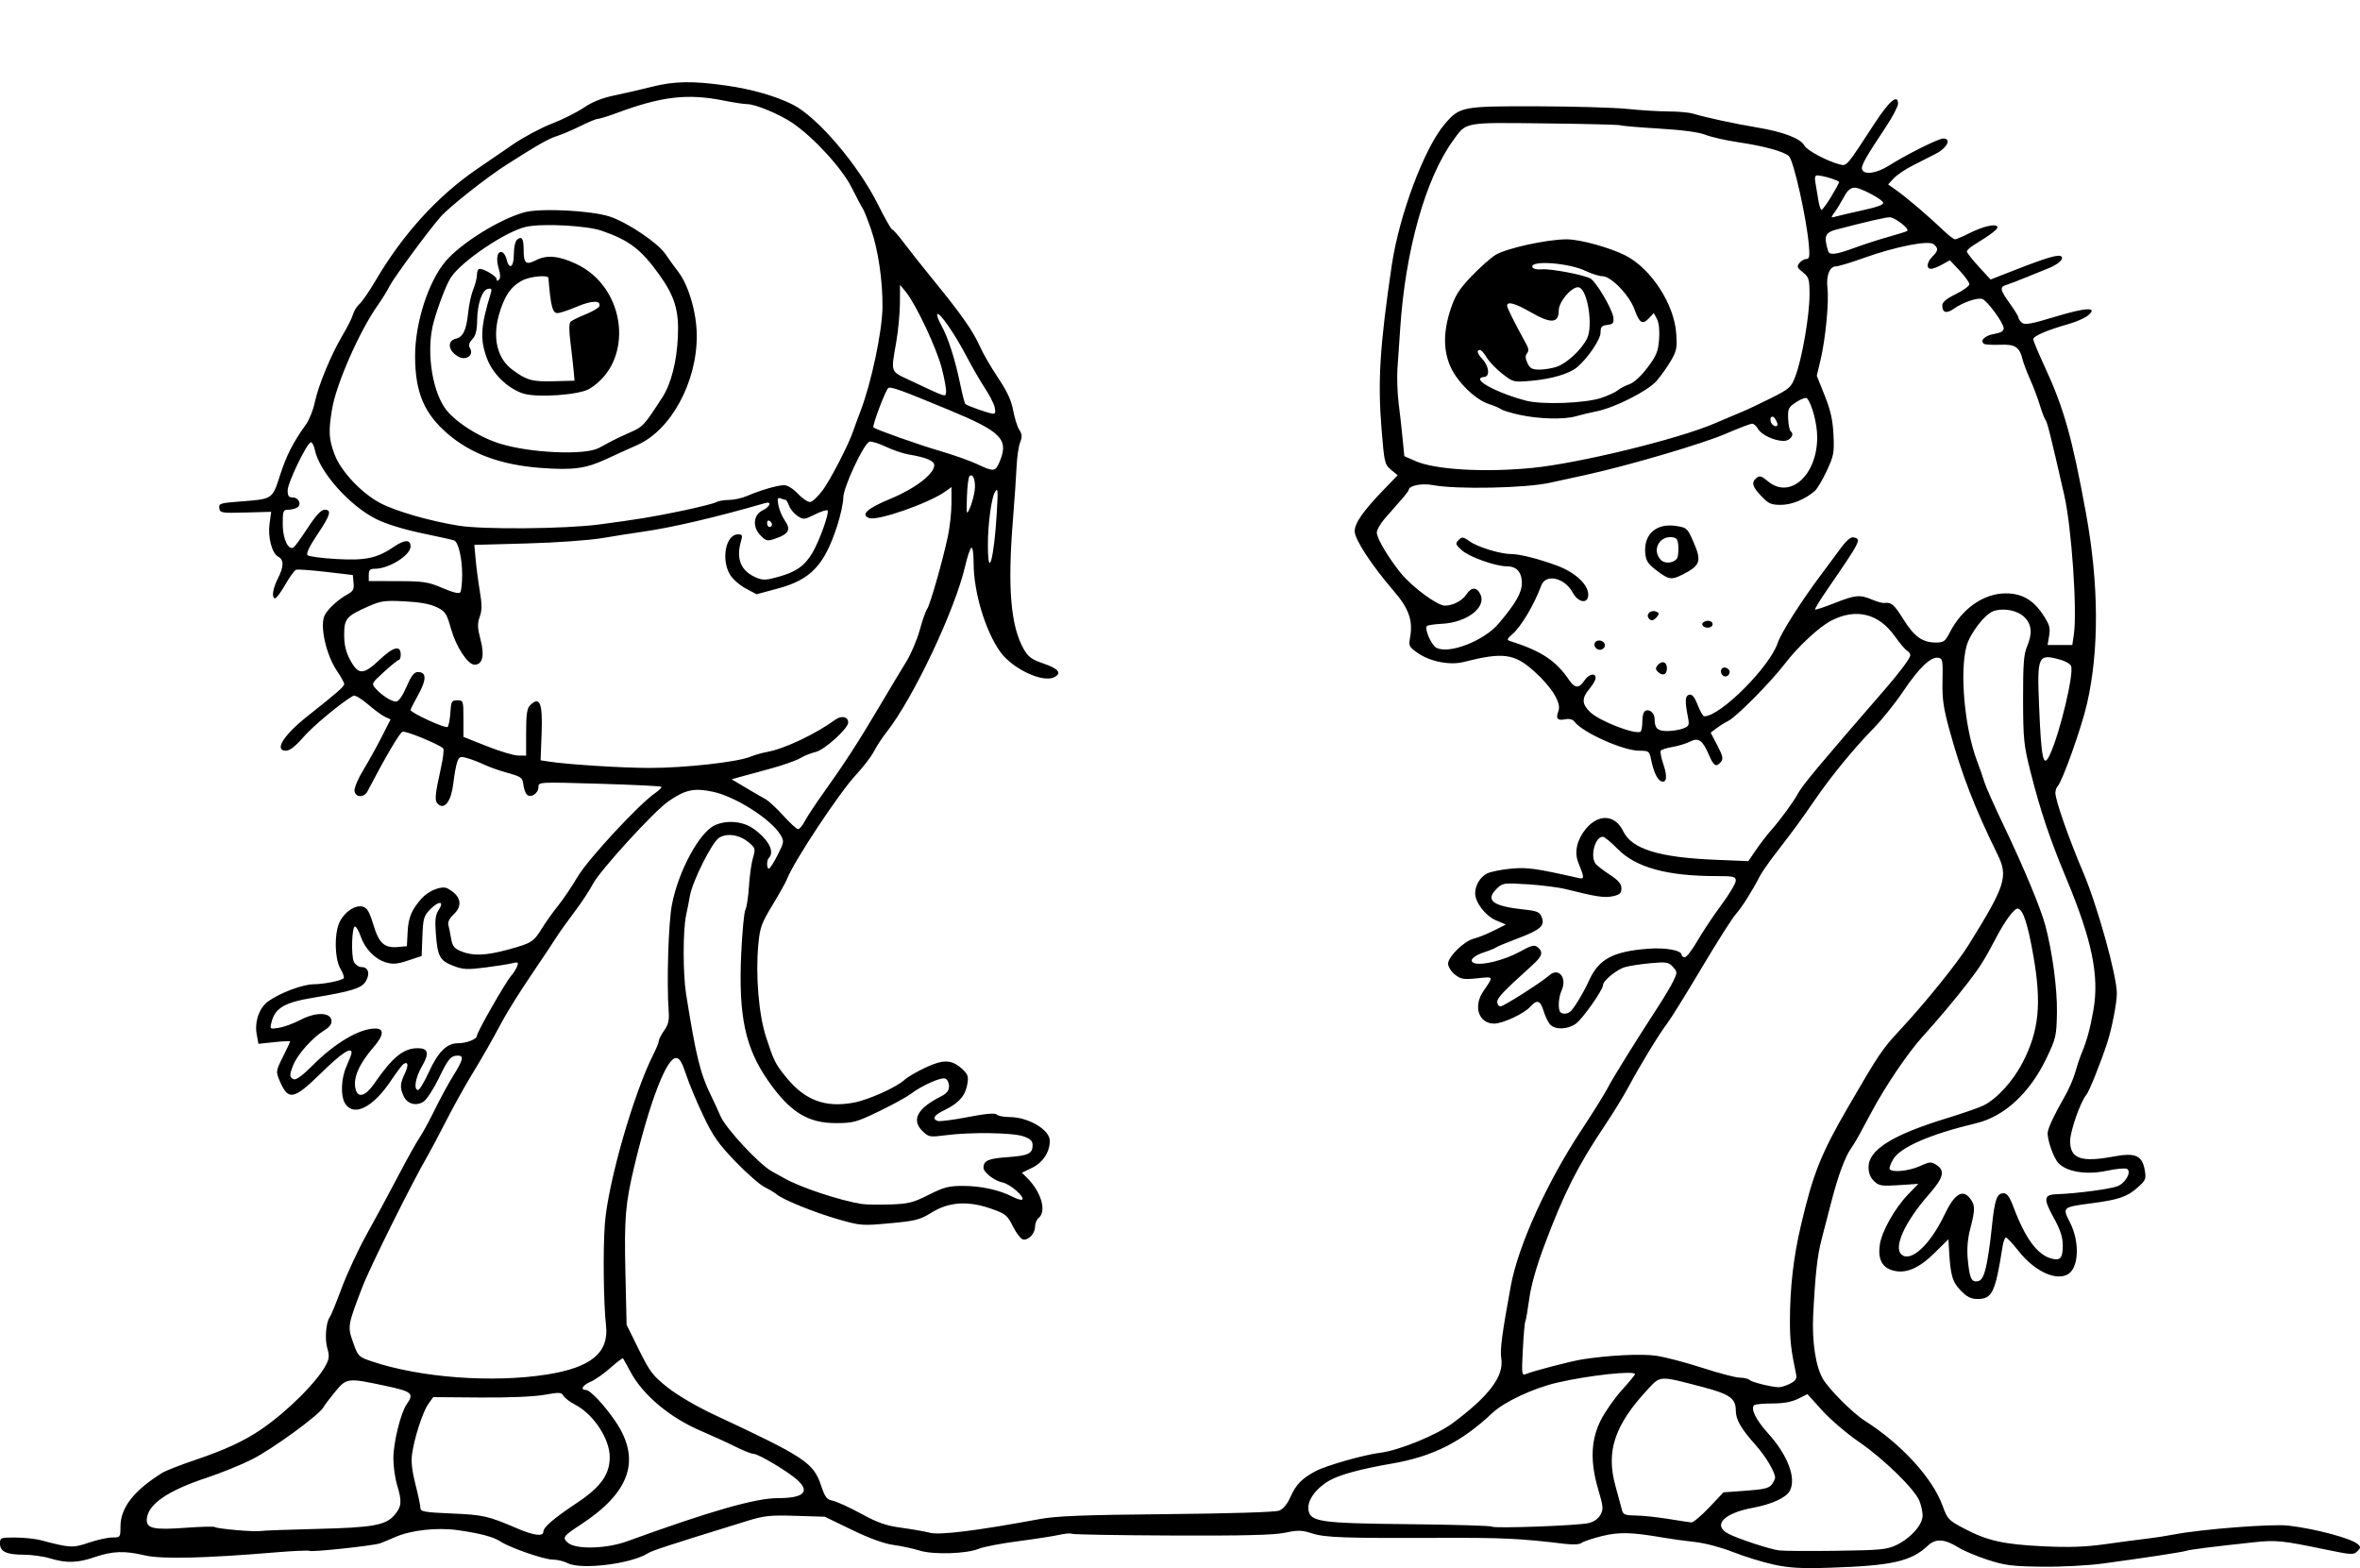 <?xml version="1.0" encoding="UTF-8" standalone="no"?>
<!-- Created with Inkscape (http://www.inkscape.org/) -->

<svg
   xmlns:dc="http://purl.org/dc/elements/1.1/"
   xmlns:cc="http://creativecommons.org/ns#"
   xmlns:rdf="http://www.w3.org/1999/02/22-rdf-syntax-ns#"
   xmlns:svg="http://www.w3.org/2000/svg"
   xmlns="http://www.w3.org/2000/svg"
   xmlns:sodipodi="http://sodipodi.sourceforge.net/DTD/sodipodi-0.dtd"
   xmlns:inkscape="http://www.inkscape.org/namespaces/inkscape"
   width="270.905mm"
   height="180mm"
   viewBox="0 0 959.9 637.795"
   id="svg2"
   version="1.1"
   inkscape:version="0.91 r13725"
   sodipodi:docname="twoguysinmasks-1899.svg">
  <defs
     id="defs4" />
  <sodipodi:namedview
     id="base"
     pagecolor="#ffffff"
     bordercolor="#666666"
     borderopacity="1.0"
     inkscape:pageopacity="0.0"
     inkscape:pageshadow="2"
     inkscape:zoom="0.24740773"
     inkscape:cx="368.84566"
     inkscape:cy="440.20281"
     inkscape:document-units="px"
     inkscape:current-layer="layer1"
     showgrid="false"
     fit-margin-top="0"
     fit-margin-left="0"
     fit-margin-right="0"
     fit-margin-bottom="0"
     inkscape:window-width="1916"
     inkscape:window-height="1035"
     inkscape:window-x="24"
     inkscape:window-y="0"
     inkscape:window-maximized="0" />
  <g
     inkscape:label="Layer 1"
     inkscape:groupmode="layer"
     id="layer1"
     transform="translate(3225.028,720.027)">
    <path
       style="fill:#000000"
       d="m -2503.628,-83.673 c -4.455,-0.967 -11.88,-3.253 -16.5,-5.081 -4.751,-1.88 -11.44,-3.653 -15.4,-4.08 -3.85,-0.416 -9.7,-1.221 -13,-1.789 -13.039,-2.245 -17.989,-2.362 -25.089,-0.591 -3.801,0.948 -7.481,2.19 -8.178,2.76 -0.78,0.638 -3.465,0.768 -7,0.337 -17.438,-2.124 -25.126,-2.5 -49.234,-2.403 -40.328,0.161 -47.957,-0.101 -53.344,-1.834 -4.165,-1.34 -5.707,-1.377 -11,-0.264 -4.525,0.951 -16.701,1.252 -45.962,1.136 -21.893,-0.087 -40.202,-0.403 -40.685,-0.701 -0.483,-0.299 -2.863,-0.099 -5.288,0.445 -2.425,0.543 -9.98,1.713 -16.788,2.599 -6.808,0.886 -13.935,2.261 -15.838,3.056 -4.937,2.063 -18.577,2.467 -24.095,0.714 -2.475,-0.786 -7.2,-1.804 -10.5,-2.262 -3.94,-0.546 -9.777,-2.662 -17,-6.16 l -11,-5.328 -11.849,-0.37 c -10.476,-0.327 -12.793,-0.078 -20,2.15 -32.407,10.018 -38.377,11.966 -40.151,13.094 -6.767,4.306 -27.17,6.814 -32.599,4.006 -1.541,-0.797 -4.287,-1.45 -6.101,-1.452 -3.482,0 -17.305,-4.787 -21.19,-7.332 -2.933,-1.922 -8.251,-3.34 -17.36,-4.63 -8.458,-1.198 -19.128,-0.019 -25.568,2.825 -2.3,1.016 -5.038,2.15 -6.084,2.521 -2.741,0.972 -27.74,3.651 -28.675,3.073 -0.432,-0.267 -6.554,0 -13.604,0.59 -28.939,2.429 -46.743,2.841 -53.469,1.236 -8.149,-1.944 -13.114,-1.768 -20.342,0.718 -6.942,2.388 -11.492,2.517 -18.098,0.513 -2.7,-0.819 -7.526,-1.494 -10.725,-1.5 -7.048,-0.013 -9.684,-1.251 -9.684,-4.546 0,-2.359 0.267,-2.464 6.25,-2.441 3.438,0.013 8.05,0.496 10.25,1.073 12.15,3.187 13.064,3.234 19.618,1.021 3.449,-1.165 7.758,-2.118 9.576,-2.118 3.237,0 3.306,-0.091 3.306,-4.374 0,-7.731 5.354,-14.633 17,-21.914 1.375,-0.86 7.45,-3.234 13.5,-5.277 11.937,-4.031 19.816,-7.675 26.636,-12.322 10.67,-7.27 22.938,-19.487 26.516,-26.406 1.258,-2.432 1.353,-3.747 0.485,-6.646 -1.103,-3.682 -0.552,-10.673 0.998,-12.658 0.471,-0.604 2.654,-5.94 4.849,-11.859 2.196,-5.919 6.787,-15.775 10.203,-21.903 3.416,-6.128 9.159,-16.773 12.762,-23.656 3.603,-6.883 7.491,-13.858 8.639,-15.5 1.148,-1.642 3.965,-6.81 6.259,-11.485 2.294,-4.675 5.725,-10.975 7.623,-14 3.904,-6.22 4.303,-8.007 1.78,-7.985 -2.911,0.025 -3.863,1.159 -7.855,9.355 -2.108,4.329 -4.856,8.541 -6.107,9.36 -3.009,1.971 -6.653,0.959 -8.117,-2.254 -1.56,-3.425 -1.48,-5.025 0.46,-9.111 1.621,-3.416 1.409,-5.126 -0.491,-3.952 -0.546,0.337 -2.823,3.354 -5.06,6.704 -7.21,10.797 -14.913,14.815 -18.524,9.66 -2.137,-3.051 -1.919,-10.382 0.465,-15.637 1.088,-2.398 1.978,-4.76 1.978,-5.25 0,-2.611 -4.031,0.053 -12.273,8.109 -11.452,11.193 -13.515,11.537 -17.142,2.856 -1.385,-3.315 -1.31,-3.785 1.479,-9.314 1.615,-3.203 2.937,-6.021 2.937,-6.262 0,-0.241 -2.895,-0.129 -6.434,0.25 l -6.434,0.689 -0.695,-3.706 c -0.988,-5.267 0.991,-10.969 4.731,-13.632 4.794,-3.414 13.891,-6.828 18.332,-6.881 4.307,-0.051 11.271,-1.437 12.277,-2.443 0.34,-0.34 -0.238,-2.067 -1.284,-3.837 -2.452,-4.149 -2.578,-14.854 -0.227,-19.321 2.129,-4.045 6.27,-6.732 9.229,-5.989 1.829,0.459 2.735,1.99 4.379,7.401 2.317,7.629 4.502,9.559 10.203,9.015 l 3.423,-0.326 0.303,-5.867 c 0.3,-5.796 1.602,-8.911 5.631,-13.471 2.905,-3.287 8.266,-5.394 10.578,-4.156 5.501,2.944 6.412,6.944 2.424,10.64 -1.522,1.411 -2.37,3.083 -2.087,4.115 0.262,0.956 0.768,3.46 1.123,5.564 0.531,3.143 1.256,4.08 4.055,5.25 4.731,1.977 10.148,1.782 19.159,-0.691 9.594,-2.632 10.313,-3.088 13.833,-8.77 1.573,-2.539 4.503,-6.641 6.511,-9.116 2.008,-2.475 5.568,-7.752 7.91,-11.726 4.207,-7.138 24.985,-29.564 31.557,-34.06 1.649,-1.128 2.773,-2.275 2.499,-2.55 -0.275,-0.275 -11.636,-0.827 -25.248,-1.227 -24.744,-0.728 -24.749,-0.728 -24.749,1.383 0,2.654 -3.344,4.678 -4.806,2.91 -0.559,-0.676 -1.169,-2.536 -1.355,-4.133 -0.305,-2.621 -0.924,-3.066 -6.338,-4.561 -3.3,-0.911 -7.582,-2.418 -9.515,-3.348 -1.933,-0.93 -4.992,-2.115 -6.796,-2.632 -2.947,-0.845 -3.373,-0.702 -4.175,1.409 -0.491,1.293 -1.211,5.158 -1.599,8.589 -0.816,7.213 -3.436,11.005 -6.085,8.806 -1.679,-1.394 -1.539,-3.318 1.114,-15.317 0.847,-3.827 1.205,-7.219 0.798,-7.537 -2.59,-2.02 -15.303,-7.195 -16.523,-6.727 -1.199,0.46 -6.89,10.143 -14.234,24.222 -1.414,2.711 -4.896,2.617 -5.29,-0.142 -0.168,-1.178 1.438,-5.003 3.57,-8.5 2.131,-3.497 5.501,-9.562 7.489,-13.478 l 3.613,-7.12 -2.252,-1.026 c -1.239,-0.564 -4.393,-2.879 -7.008,-5.143 -2.642,-2.287 -5.278,-3.817 -5.931,-3.444 -4.932,2.824 -16.462,12.398 -20.339,16.889 -3.176,3.679 -5.471,5.464 -7.026,5.464 -4.963,0 -0.993,-6.347 8.827,-14.114 12.088,-9.561 14.864,-11.989 14.864,-13.006 0,-0.561 -1.285,-2.901 -2.855,-5.2 -4.58,-6.705 -7.23,-18.784 -5.024,-22.906 1.388,-2.594 5.525,-6.355 9.188,-8.354 2.308,-1.26 2.754,-2.099 2.5,-4.708 l -0.309,-3.175 -10.982,-1.287 c -6.04,-0.708 -11.5,-1.088 -12.133,-0.845 -0.633,0.243 -2.587,2.951 -4.342,6.018 -1.755,3.067 -3.607,5.576 -4.117,5.576 -1.555,0 -1.037,-3.864 1.073,-8 2.485,-4.871 2.54,-7.641 0.176,-8.906 -2.59,-1.386 -4.296,-7.936 -3.528,-13.542 l 0.647,-4.719 -10.397,0.283 c -9.83,0.268 -10.414,0.171 -10.698,-1.769 -0.278,-1.9 0.373,-2.103 8.762,-2.737 12.961,-0.979 12.8,-0.87 15.954,-10.679 2.581,-8.025 5.271,-13.291 10.6,-20.743 1.302,-1.821 2.892,-5.838 3.533,-8.925 1.43,-6.886 6.681,-19.523 11.415,-27.471 1.943,-3.261 3.798,-6.99 4.124,-8.287 0.326,-1.297 1.502,-3.178 2.615,-4.181 1.113,-1.003 4.001,-5.199 6.42,-9.324 11.107,-18.948 25.171,-34.451 41.273,-45.5 4.008,-2.75 10.733,-7.357 14.946,-10.237 4.212,-2.881 11.259,-6.63 15.659,-8.333 4.4,-1.703 10.257,-4.636 13.016,-6.518 3.413,-2.328 7.408,-3.917 12.5,-4.971 4.116,-0.852 10.934,-2.425 15.151,-3.495 9.079,-2.304 16.753,-2.424 30.333,-0.472 10.391,1.493 20.116,4.287 26.993,7.753 9.983,5.032 26.576,24.483 34.57,40.523 2.809,5.638 5.427,10.25 5.817,10.25 0.39,0 2.473,2.362 4.629,5.25 2.156,2.888 7.761,9.96 12.456,15.716 11.14,13.659 15.836,20.382 18.63,26.673 1.255,2.826 4.572,8.548 7.371,12.714 3.65,5.433 5.387,9.186 6.141,13.268 0.579,3.131 1.703,6.686 2.499,7.901 1.147,1.751 1.213,2.806 0.316,5.093 -0.622,1.587 -1.269,6.035 -1.438,9.885 -0.169,3.85 -0.851,13.75 -1.515,22 -2.184,27.111 -0.886,42.684 4.332,52 1.858,3.317 3.215,4.337 7.949,5.972 6.31,2.18 7.745,3.926 4.608,5.604 -4.62,2.473 -17.071,-3.363 -22.04,-10.329 -6.063,-8.501 -10.797,-24.292 -10.809,-36.057 0,-3.901 -0.401,-6.566 -0.929,-6.239 -0.507,0.314 -1.618,3.603 -2.469,7.309 -4.114,17.924 -21.131,53.891 -32.051,67.739 -1.735,2.2 -4.032,5.706 -5.105,7.79 -1.073,2.085 -4.347,6.36 -7.276,9.5 -6.828,7.321 -25.353,35.305 -28.056,42.382 -0.489,1.28 -3.154,6.054 -5.922,10.607 -4.487,7.38 -5.112,9.115 -5.755,15.982 -1.178,12.567 0.158,28.576 3.148,37.739 3.163,9.69 3.738,10.844 8.104,16.245 7.61,9.416 15.907,12.558 27.476,10.406 6.121,-1.139 17.475,-6.242 20.82,-9.359 1.137,-1.059 4.969,-3.284 8.516,-4.943 7.325,-3.428 10.668,-3.27 14.959,0.708 2.26,2.094 2.532,2.956 1.956,6.188 -0.825,4.627 -3.441,7.601 -9.089,10.335 -4.446,2.152 -5.382,3.58 -2.957,4.511 0.757,0.291 6.237,-0.409 12.176,-1.556 7.369,-1.422 11.124,-1.759 11.823,-1.06 0.563,0.563 2.904,1.024 5.202,1.024 7.648,0 16.422,5.167 16.422,9.671 0,4.547 -2.825,8.85 -7.202,10.97 l -4.148,2.009 2.212,2.212 c 5.657,5.657 7.892,13.436 4.638,16.137 -0.825,0.685 -1.5,2.283 -1.5,3.551 0,2.81 -2.651,5.661 -4.871,5.24 -0.896,-0.17 -2.754,-2.555 -4.129,-5.3 -2.321,-4.634 -2.965,-5.153 -9,-7.258 -9.332,-3.255 -17.067,-2.734 -24.076,1.624 -4.727,2.938 -6.463,3.384 -16.941,4.347 -11.297,1.039 -11.976,0.987 -20.982,-1.596 -9.683,-2.778 -22.407,-7.92 -25,-10.103 -0.825,-0.695 -3.075,-2.045 -5,-3 -1.925,-0.955 -7.248,-5.622 -11.83,-10.37 -6.923,-7.176 -9.136,-10.323 -13.099,-18.634 -2.623,-5.5 -5.774,-13.037 -7.002,-16.75 -1.713,-5.179 -2.674,-6.75 -4.13,-6.75 -3.83,0 -10.628,17.661 -16.935,44 -3.625,15.137 -4.129,21.126 -3.628,43.053 l 0.49,21.447 4.989,10.098 c 4.493,9.094 5.668,10.633 11.817,15.486 3.952,3.119 11.882,7.751 18.828,10.998 37.169,17.376 40.328,19.476 43.508,28.914 1.575,4.674 2.29,5.585 4.789,6.096 1.616,0.33 6.775,2.693 11.466,5.25 6.794,3.703 10.127,4.865 16.383,5.713 4.32,0.585 9.537,1.503 11.595,2.04 3.986,1.041 19.378,-0.884 44.76,-5.599 6.633,-1.232 17.957,-1.668 51.542,-1.983 25.3,-0.238 44.13,-0.818 45.681,-1.407 1.73,-0.658 3.342,-2.594 4.682,-5.623 2.215,-5.008 4.617,-7.472 10.174,-10.438 4.361,-2.328 19.584,-6.658 26.421,-7.516 7.587,-0.952 22.78,-7.157 29.24,-11.943 14.946,-11.073 21.079,-19.224 19.885,-26.427 -0.568,-3.423 0.335,-10.264 3.915,-29.658 3.005,-16.281 14.699,-42.015 28.794,-63.363 4.653,-7.048 9.421,-14.697 10.596,-17 2.025,-3.97 11.12,-18.624 20.704,-33.359 2.405,-3.697 5.124,-8.3 6.044,-10.228 1.593,-3.34 1.581,-3.607 -0.253,-5.64 -1.743,-1.932 -2.597,-2.073 -9.031,-1.493 -3.909,0.352 -8.6,1.069 -10.425,1.592 -3.378,0.969 -8.969,5.556 -8.969,7.358 0,1.929 -8.31,13.717 -11.041,15.662 -3.313,2.359 -8.226,2.561 -10.361,0.426 -0.85,-0.85 -2.078,-3.325 -2.73,-5.5 -1.339,-4.468 -2.701,-4.92 -5.463,-1.814 -2.479,2.787 -11.143,6.836 -14.655,6.848 -6.273,0.022 -8.636,-6.924 -4.457,-13.101 4.289,-6.34 4.438,-6.019 -2.462,-5.322 -5.558,0.562 -6.667,0.374 -9.081,-1.536 -1.524,-1.206 -2.75,-3.169 -2.75,-4.401 0,-2.871 6.595,-9.281 10.5,-10.206 1.65,-0.391 5.25,-1.838 8,-3.216 l 5,-2.506 -4.086,-1.74 c -4.209,-1.793 -8.414,-7.276 -8.414,-10.972 0,-3.227 2.1,-6.71 4.86,-8.063 1.452,-0.711 5.79,-1.59 9.64,-1.952 6.622,-0.624 10.152,-0.138 27.405,3.772 2.613,0.592 2.616,0.1 0.034,-6.306 -1.688,-4.188 -0.548,-9.246 3.074,-13.64 5.159,-6.259 11.928,-5.86 15.174,0.894 3.513,7.308 14.545,10.729 37.618,11.667 l 13.305,0.541 3.195,-4.656 c 1.757,-2.561 4.414,-6.026 5.903,-7.702 3.89,-4.375 9.418,-11.928 11.14,-15.218 1.667,-3.186 9.046,-12.018 35.704,-42.735 5.726,-6.598 9.948,-12.301 9.948,-13.437 0,-0.581 -0.608,-1.416 -1.35,-1.856 -0.743,-0.44 -3.003,-3.117 -5.022,-5.95 -6.543,-9.177 -15.692,-11.418 -25.722,-6.301 -4.918,2.509 -13.644,10.615 -19.006,17.656 -5.568,7.312 -19.61,21.501 -22.9,23.14 -1.375,0.685 -3.557,2.048 -4.849,3.03 l -2.349,1.784 2.711,5.184 c 2.202,4.212 2.479,5.463 1.477,6.671 -1.949,2.349 -2.93,1.792 -4.888,-2.777 -2.609,-6.087 -4.245,-7.226 -7.779,-5.417 -1.552,0.794 -4.732,1.762 -7.067,2.15 -2.335,0.388 -4.478,1.083 -4.763,1.544 -0.285,0.461 0.195,2.939 1.066,5.506 1.72,5.067 1.356,7.769 -0.929,6.892 -1.575,-0.604 -3.139,-4.06 -4.146,-9.161 -0.599,-3.033 -0.916,-3.25 -4.734,-3.25 -6.541,0 -23.11,-7.429 -26.343,-11.81 -0.695,-0.943 -2.07,-1.296 -3.774,-0.97 -3.242,0.62 -3.944,-0.27 -2.731,-3.46 1.214,-3.192 -2.759,-9.648 -9.87,-16.041 -8.089,-7.273 -12.706,-7.885 -28.707,-3.806 -5.566,1.419 -13.607,-0.143 -18.619,-3.616 -3.517,-2.437 -3.801,-2.97 -3.227,-6.032 1.329,-7.087 -0.341,-11.991 -6.527,-19.16 -9.05,-10.489 -15.951,-21.04 -15.951,-24.388 0,-3.3 3.465,-8.243 11.908,-16.987 l 5.572,-5.771 -2.698,-2.229 c -2.583,-2.134 -2.748,-2.847 -3.866,-16.729 -1.566,-19.43 -0.677,-33.618 4.16,-66.395 3.018,-20.454 13.277,-47.815 21.554,-57.485 6.099,-7.125 7.051,-7.307 37.835,-7.222 14.907,0.041 31.364,0.523 36.57,1.071 5.206,0.548 12.661,1.005 16.566,1.014 3.905,0.01 8.405,0.41 10,0.89 5.397,1.626 16.856,4.101 26.131,5.645 10.652,1.773 17.656,4.469 19.224,7.399 1.057,1.975 9.37,6.374 14.46,7.652 2.747,0.689 2.699,0.747 13.948,-16.558 6.032,-9.279 9.636,-12.334 9.636,-8.168 0,1.094 -2.19,5.29 -4.867,9.323 -8.569,12.912 -10.288,15.989 -9.736,17.427 0.897,2.338 5.925,1.589 11.02,-1.643 6.997,-4.438 20.051,-10.95 21.949,-10.95 3.484,0 1.674,3.801 -2.934,6.161 -2.512,1.287 -6.9,3.524 -9.75,4.973 -2.85,1.448 -6.201,3.734 -7.446,5.08 l -2.265,2.446 3.557,2.531 c 4.139,2.945 13.192,10.679 18.799,16.059 2.149,2.062 4.32,3.75 4.824,3.75 0.504,0 3.038,-1.07 5.632,-2.377 5.646,-2.845 10.808,-4.093 11.604,-2.806 0.527,0.853 -2.23,3.011 -9.637,7.545 -1.512,0.926 -2.75,2.091 -2.75,2.59 0,0.499 2.17,3.267 4.823,6.152 l 4.823,5.245 10.427,-4.074 c 13.216,-5.164 17.725,-6.412 18.52,-5.127 0.725,1.173 -1.942,3.321 -6.092,4.907 -1.65,0.631 -5.475,2.179 -8.5,3.442 -3.025,1.262 -6.513,2.597 -7.75,2.966 -3.026,0.902 -2.854,1.957 1.25,7.669 1.925,2.679 3.5,5.266 3.5,5.747 0,0.481 0.648,1.413 1.441,2.071 1.142,0.948 3.941,0.435 13.516,-2.478 12.668,-3.854 17.63,-4.026 13.257,-0.459 -1.257,1.026 -4.857,2.592 -8,3.48 -8.503,2.403 -14.206,4.864 -14.21,6.131 0,0.619 2.046,5.542 4.552,10.94 7.864,16.942 11.262,28.99 16.905,59.935 5.255,28.811 5.384,55.766 0.372,77.5 -2.254,9.775 -9.967,31.424 -11.918,33.45 -0.503,0.522 -0.914,1.739 -0.914,2.704 0,2.981 5.506,18.715 11.318,32.346 5.756,13.498 13.682,42.002 13.682,49.205 0,3.792 -1.996,14.129 -3.823,19.795 -2.576,7.992 -7.446,20.146 -8.611,21.492 -2.353,2.719 -6.567,14.764 -6.567,18.773 0,7.173 4.465,8.757 17.696,6.28 8.869,-1.66 11.635,-0.431 12.675,5.634 0.601,3.505 0.352,4.088 -3.023,7.069 -4.17,3.684 -7.662,4.88 -18.323,6.279 -12.265,1.609 -12.27,1.613 -9.079,7.867 4.095,8.026 3.582,18.682 -1.018,21.143 -4.938,2.643 -13.507,-1.445 -19.828,-9.46 -2.42,-3.068 -4.762,-5.578 -5.205,-5.578 -0.443,0 -1.071,1.688 -1.397,3.75 -2.931,18.585 -4.205,21.25 -10.155,21.25 -2.688,0 -4.295,-0.808 -6.858,-3.447 -3.396,-3.497 -4.158,-6.142 -4.738,-16.451 l -0.248,-4.398 -5.66,5.581 c -6.458,6.367 -11.805,8.588 -17.054,7.082 -4.304,-1.234 -6.012,-4.63 -5.214,-10.367 0.757,-5.446 6.133,-14.993 11.635,-20.664 l 4.04,-4.164 -7.874,0.516 c -7.075,0.463 -8.102,0.299 -10.124,-1.625 -1.515,-1.441 -2.25,-3.309 -2.25,-5.717 0,-6.989 9.7,-13.074 31.5,-19.76 6.6,-2.024 13.447,-4.397 15.217,-5.273 5.502,-2.723 12.041,-9.891 15.974,-17.507 6.646,-12.87 7.762,-23.929 4.37,-43.306 -2.273,-12.989 -4.192,-18.889 -6.276,-19.297 -1.395,-0.274 -5.203,4.816 -8.916,11.916 -4.523,8.651 -6.65,12.054 -11.178,17.881 -6.128,7.887 -11.353,14.111 -18.869,22.476 -6.014,6.693 -14.83,19.742 -20.623,30.524 -1.921,3.575 -4.221,7.85 -5.112,9.5 -0.891,1.65 -2.373,4.073 -3.292,5.385 -2.345,3.345 -5.23,11.159 -7.794,21.115 -1.204,4.675 -3.019,11.65 -4.033,15.5 -1.784,6.774 -2.623,14.248 -3.477,31 -0.546,10.694 1.011,20.976 3.931,25.956 2.548,4.347 12.181,13.985 17.078,17.087 14.729,9.331 27.492,23.243 31.561,34.403 2.059,5.648 2.471,6.086 8.892,9.46 9.425,4.953 16.116,6.438 32.398,7.194 10.486,0.486 16.998,0.252 25.15,-0.906 6.05,-0.859 13.475,-1.842 16.5,-2.183 3.025,-0.341 7.975,-1.101 11,-1.689 11.373,-2.209 40.166,-4.443 46.893,-3.64 11.051,1.321 25.431,5.171 28.072,7.518 1.282,1.139 1.262,1.503 -0.157,2.922 -1.495,1.495 -2.465,1.447 -12.464,-0.625 -18.648,-3.864 -20.395,-4.035 -30.343,-2.969 -16.03,1.718 -25.107,2.872 -26.842,3.412 -1.828,0.569 -16.642,2.829 -33.658,5.134 -6.222,0.843 -17.081,1.412 -25,1.31 -12.064,-0.155 -15.106,-0.541 -22,-2.786 -4.4,-1.433 -9.627,-3.615 -11.615,-4.85 -5.924,-3.678 -9.532,-3.955 -12.689,-0.974 -6.858,6.476 -14.626,8.222 -40.196,9.038 -11.43,0.365 -16.215,0.091 -22.6,-1.295 z m 50.086,-8.011 c 5.72,-2.769 10.514,-8.207 10.514,-11.927 0,-1.568 -0.603,-4.285 -1.341,-6.039 -2.052,-4.88 -14.588,-17.089 -24.559,-23.918 -4.919,-3.369 -11.644,-9.118 -14.945,-12.775 l -6.001,-6.649 -3.827,1.901 c -2.607,1.295 -5.953,1.901 -10.493,1.901 -3.667,0 -6.983,0.317 -7.37,0.703 -1.482,1.481 0.777,6.041 5.663,11.437 8.048,8.886 11.592,18.279 8.84,23.422 -1.477,2.759 -7.418,5.471 -15.103,6.893 -11.859,2.195 -16.433,7.147 -9.78,10.588 3.856,1.994 16.427,6.129 20.421,6.718 1.647,0.243 12.121,0.317 23.275,0.165 18.355,-0.25 20.7,-0.48 24.706,-2.419 z m -516.486,-1.419 c 34.187,-12.415 52.274,-17.588 61.492,-17.588 10.468,0 13.159,-2.622 7.691,-7.495 -3.882,-3.458 -15.725,-10.505 -17.656,-10.505 -0.871,0 -4.158,-1.293 -7.305,-2.873 -3.147,-1.581 -9.576,-4.523 -14.288,-6.54 -12.522,-5.359 -23.447,-14.534 -28.467,-23.909 -1.525,-2.848 -2.909,-5.346 -3.076,-5.551 -0.167,-0.205 -2.46,1.542 -5.097,3.882 -2.636,2.34 -6.256,4.877 -8.043,5.637 -3.25,1.381 -4.399,3.355 -1.953,3.355 1.734,0 7.612,6.257 12.064,12.842 10.473,15.492 6.019,28.739 -14.079,41.874 -7.311,4.778 -7.736,5.397 -5.165,7.534 3.243,2.696 15.578,2.354 23.884,-0.662 z m -34,-3.901 c 0,-1.841 4.167,-5.425 13.653,-11.741 9.718,-6.471 13.347,-11.542 13.347,-18.649 0,-7.477 -6.657,-17.504 -14.196,-21.382 -2.033,-1.046 -4.108,-2.637 -4.611,-3.535 -0.816,-1.458 -1.657,-1.5 -7.804,-0.395 -4.153,0.747 -14.497,1.179 -26.044,1.089 l -19.155,-0.15 -1.981,2.788 c -2.239,3.152 -5.621,13.543 -6.602,20.288 -0.452,3.106 -0.028,6.951 1.369,12.41 1.113,4.35 2.023,8.673 2.023,9.606 0,1.478 1.639,1.766 12.75,2.235 12.816,0.541 14.789,0.993 26.75,6.127 6.616,2.839 10.5,3.324 10.5,1.31 z m -92.268,-1.163 c 23.1,-0.555 28.207,-1.475 31.782,-5.723 2.871,-3.412 3.032,-5.429 0.975,-12.21 -0.819,-2.7 -1.489,-7.543 -1.489,-10.763 0,-6.45 2.978,-18.532 5.432,-22.034 3.112,-4.443 2.259,-5.147 -9.183,-7.576 -14.83,-3.149 -15.282,-3.093 -19.878,2.45 -2.129,2.567 -4.329,5.479 -4.89,6.47 -1.773,3.136 -20.657,16.889 -28.934,21.071 -4.374,2.21 -12.699,5.59 -18.5,7.51 -15.879,5.257 -23.89,10.781 -24.337,16.782 -0.289,3.87 2.698,4.529 16.058,3.546 5.903,-0.434 11.121,-0.565 11.596,-0.289 1.327,0.77 15.817,2.027 18.637,1.617 1.375,-0.2 11.604,-0.582 22.732,-0.85 z m 517.25,-2.341 c 2.212,-0.481 4.012,-1.702 4.934,-3.343 1.304,-2.324 1.221,-3.358 -0.823,-10.245 -3.379,-11.383 -3.056,-20.287 1.028,-28.333 1.742,-3.431 5.577,-8.902 8.523,-12.158 2.946,-3.255 5.356,-6.186 5.356,-6.512 0,-1.582 -18.837,0.469 -31.655,3.446 -9.715,2.256 -21.494,7.772 -26.345,12.336 -12.591,11.848 -24.271,17.721 -40.945,20.59 -12.386,2.131 -20.987,4.452 -25.148,6.787 -5.548,3.112 -9.18,8.031 -8.73,11.823 0.604,5.097 4.41,5.654 41.21,6.029 18.087,0.184 33.162,0.631 33.5,0.992 0.771,0.826 34.391,-0.389 39.096,-1.413 z m 49.183,-6.359 5.84,-6.176 9.14,-0.659 c 7.253,-0.523 9.42,-1.042 10.497,-2.515 0.747,-1.021 1.357,-2.265 1.357,-2.764 0,-2.285 -3.782,-8.657 -7.842,-13.21 -6.1,-6.842 -8.15,-10.425 -8.155,-14.25 -0.01,-4.811 -2.538,-6.579 -13.559,-9.464 -17.659,-4.623 -17.001,-4.649 -22.166,0.896 -13.552,14.551 -17.146,25.237 -13.225,39.318 1.149,4.124 2.334,8.511 2.634,9.749 0.475,1.957 1.215,2.26 5.679,2.325 2.823,0.041 8.733,0.662 13.133,1.38 4.4,0.718 8.636,1.359 9.413,1.425 0.777,0.066 4.041,-2.659 7.253,-6.056 z m 32.895,-50.356 c 2.255,-1.166 2.851,-2.061 2.497,-3.75 -2.096,-9.999 -2.554,-13.985 -2.53,-22.018 0.04,-13.562 1.455,-25.76 4.49,-38.701 4.924,-20.994 8.165,-29.111 19.235,-48.176 12.564,-21.637 13.735,-23.372 21.134,-31.325 10.212,-10.976 23.178,-27.044 27.736,-34.371 15.104,-24.281 16.273,-27.929 11.84,-36.953 -9.418,-19.172 -14.566,-32.506 -19.556,-50.644 -2.467,-8.967 -2.981,-12.619 -2.814,-20 0.188,-8.358 0.054,-9.052 -1.807,-9.331 -3.027,-0.454 -7.791,4.143 -14.253,13.752 -3.196,4.753 -8.673,11.568 -12.172,15.145 -7.911,8.088 -17.178,19.405 -23.781,29.042 -5.51,8.041 -7.941,11.36 -15.768,21.525 -2.854,3.706 -5.772,7.885 -6.485,9.287 -3.02,5.936 -7.327,12.753 -9.823,15.549 -1.473,1.65 -7.758,11.55 -13.967,22 -6.208,10.45 -12.501,20.575 -13.982,22.5 -3.173,4.122 -10.904,16.817 -15.833,26 -1.919,3.575 -6.205,10.55 -9.524,15.5 -11.003,16.409 -16.526,27.354 -24.473,48.5 -3.286,8.743 -5.48,16.485 -6.227,21.972 -0.634,4.659 -1.354,8.797 -1.6,9.195 -0.246,0.398 -0.698,5.535 -1.005,11.417 -0.526,10.09 -0.454,10.651 1.275,9.937 2.981,-1.232 18.504,-5.274 22.833,-5.947 10.955,-1.701 24.012,-2.35 30.053,-1.495 3.604,0.51 12.081,2.727 18.837,4.925 6.756,2.198 13.617,3.997 15.247,3.997 1.629,0 3.39,0.41 3.912,0.912 0.945,0.907 8.315,2.777 11.75,2.981 0.99,0.059 3.132,-0.582 4.761,-1.424 z m -505.561,-3.753 c 17.943,-2.838 25.23,-8.884 23.995,-19.907 -1.015,-9.061 -1.268,-30.765 -0.482,-41.309 1.251,-16.778 11.775,-53.403 19.946,-69.42 1.122,-2.2 2.041,-4.511 2.041,-5.136 0,-0.625 0.975,-2.505 2.167,-4.178 1.65,-2.317 2.084,-4.142 1.819,-7.654 -0.879,-11.676 -0.132,-36.093 1.334,-43.612 2.664,-13.663 11.208,-29.401 17.484,-32.205 4.996,-2.232 11.484,-1.594 15.835,1.558 6.031,4.369 8.557,9.284 6.057,11.784 -0.933,0.933 -0.89,4.369 0.054,4.335 0.412,-0.015 2.003,-2.506 3.535,-5.536 2.659,-5.26 2.712,-5.632 1.159,-8.223 -3.807,-6.353 -18.411,-15.641 -27.592,-17.547 -7.649,-1.588 -11.136,-0.82 -18.073,3.983 -5.832,4.038 -27.875,28.204 -30.654,33.606 -1.278,2.486 -4.661,7.607 -7.517,11.382 -2.856,3.774 -6.074,8.277 -7.151,10.007 -1.077,1.73 -5.709,8.681 -10.294,15.447 -4.585,6.766 -9.909,15.251 -11.832,18.855 -4.47,8.381 -7.738,14.098 -13.272,23.223 -2.442,4.027 -6.862,12.049 -9.822,17.826 -2.96,5.777 -6.298,12.071 -7.418,13.985 -6.12,10.461 -23.317,45.043 -26.419,53.13 -6.025,15.706 -6.083,16.054 -3.762,22.619 1.975,5.585 2.214,5.829 7.451,7.607 19.648,6.669 49.188,8.894 71.411,5.379 z m 585.168,-43.215 c 0.71,-2.75 1.793,-9.948 2.407,-15.996 1.226,-12.065 2.048,-14.504 4.888,-14.504 1.379,0 2.454,1.498 3.959,5.521 4.82,12.884 9.806,19.619 15.598,21.073 3.537,0.888 4.48,-0.232 4.48,-5.32 0,-3.399 -0.931,-6.302 -3.549,-11.065 -4.517,-8.217 -4.287,-9.665 1.563,-9.852 7.571,-0.242 21.334,-2.072 24.248,-3.224 3.287,-1.3 5.813,-5.85 3.902,-7.031 -0.672,-0.415 -4.348,-0.084 -8.168,0.736 -8.297,1.782 -16.412,0.497 -19.772,-3.13 -2.124,-2.293 -4.771,-10.092 -4.312,-12.709 0.375,-2.142 2.996,-7.628 6.686,-14 1.752,-3.025 3.741,-7.525 4.419,-10 0.678,-2.475 1.799,-5.85 2.49,-7.5 2.257,-5.391 3.65,-10.449 4.97,-18.049 2.427,-13.975 -0.572,-28.441 -11.141,-53.755 -6.611,-15.834 -10.418,-27.186 -14.431,-43.039 -2.756,-10.888 -3.002,-13.266 -3.042,-29.5 -0.035,-13.992 0.286,-18.429 1.546,-21.375 2.303,-5.383 2.014,-9.086 -0.94,-12.04 -2.824,-2.824 -8.461,-3.946 -12.64,-2.516 -3.497,1.197 -9.552,9.044 -10.956,14.199 -2.875,10.556 -0.798,33.399 4.247,46.699 1.121,2.957 2.484,6.873 3.028,8.702 0.544,1.829 4.154,9.929 8.023,18 7.806,16.284 14.888,33.299 16.721,40.174 2.899,10.872 4.912,25.971 4.739,35.541 -0.172,9.535 -0.389,10.475 -4.305,18.635 -6.745,14.058 -17.107,23.619 -28.553,26.349 -18.585,4.432 -30.709,9.677 -33.686,14.573 -1.091,1.793 -1.754,3.63 -1.476,4.081 0.923,1.493 7.818,0.809 12.288,-1.219 4.023,-1.825 4.6,-1.864 6.75,-0.455 3.583,2.347 2.863,5.189 -3.008,11.884 -9.942,11.335 -14.646,21.702 -11.161,24.594 3.831,3.18 11.667,-4.139 17.442,-16.29 3.936,-8.281 7.22,-10.471 10.196,-6.796 2.297,2.837 2.336,4.581 0.275,12.459 -1.056,4.036 -1.419,8.207 -1.06,12.157 0.724,7.948 1.458,9.662 3.983,9.291 1.55,-0.228 2.382,-1.545 3.352,-5.303 z m -429.943,-29.861 c 6.202,-3.124 8.185,-3.638 14,-3.627 7.312,0.013 14.793,1.651 20.118,4.406 1.839,0.951 3.606,1.467 3.927,1.145 1.109,-1.109 -4.946,-6.348 -8.055,-6.97 -3.245,-0.649 -7.726,-4.151 -7.699,-6.017 0.04,-2.835 2.039,-3.72 9.581,-4.243 8.66,-0.601 10.404,-1.418 10.404,-4.877 0,-1.758 -0.884,-2.609 -3.75,-3.612 -4.35,-1.522 -21.522,-1.768 -31.535,-0.452 -6.351,0.835 -6.942,0.744 -9.25,-1.424 -4.956,-4.656 -2.552,-9.4 7.285,-14.375 2.365,-1.196 3.25,-2.326 3.25,-4.149 0,-1.378 -0.677,-2.765 -1.504,-3.083 -1.734,-0.665 -9.461,2.75 -13.938,6.16 -1.682,1.281 -7.529,4.49 -12.992,7.129 -9.158,4.425 -10.523,4.801 -17.5,4.815 -11.485,0.024 -18.724,-4.473 -27.568,-17.124 -9.393,-13.436 -12.158,-26.389 -11.022,-51.618 0.402,-8.922 1.172,-17.05 1.711,-18.063 0.539,-1.013 1.189,-5.288 1.444,-9.5 0.256,-4.212 0.984,-9.404 1.618,-11.537 1.085,-3.648 0.994,-4.015 -1.553,-6.205 -3.796,-3.265 -9.026,-4.087 -12.31,-1.935 -2.855,1.871 -10.734,17.624 -11.762,23.518 -0.336,1.925 -1.044,5.525 -1.575,8 -1.296,6.049 -1.298,23.716 0,31.885 3.962,24.993 5.803,32.547 10.011,41.089 1.212,2.461 3.019,6.377 4.016,8.702 2.133,4.977 15.823,19.67 20.895,22.427 1.941,1.055 4.204,2.309 5.029,2.787 6.283,3.639 22.703,9.095 31.5,10.467 1.65,0.257 6.825,0.345 11.5,0.195 7.491,-0.241 9.358,-0.705 15.725,-3.912 z m -225.454,-45.316 c 7.425,-10.753 11.839,-14.323 17.711,-14.323 4.247,0 4.714,2.137 1.621,7.416 -2.646,4.515 -3.463,9.584 -1.545,9.584 0.581,0 2.565,-3.31 4.409,-7.356 3.658,-8.027 7.263,-11.644 11.604,-11.644 3.678,0 7.93,-1.656 7.93,-3.088 0,-1.441 11.594,-21.739 13.944,-24.412 0.967,-1.1 2.057,-2.841 2.422,-3.869 0.577,-1.625 0.302,-1.779 -2.101,-1.175 -1.52,0.382 -6.49,1.167 -11.043,1.744 -7.114,0.902 -8.91,0.809 -12.761,-0.662 -5.541,-2.116 -6.484,-3.82 -7.175,-12.963 -0.443,-5.856 -0.213,-7.753 1.199,-9.909 2.429,-3.707 -0.171,-3.645 -3.75,0.09 -2.333,2.436 -2.675,3.686 -2.937,10.75 l -0.296,7.994 -5.5,1.828 c -4.404,1.464 -6.206,1.618 -9.041,0.772 -4.47,-1.333 -8.513,-5.512 -10.285,-10.63 -0.756,-2.184 -1.779,-3.97 -2.274,-3.97 -1.328,0 -1.672,12.122 -0.411,14.478 0.595,1.112 1.981,2.022 3.079,2.022 2.761,0 3.551,2.746 1.677,5.833 -1.689,2.784 -5.794,4.059 -21.353,6.629 -11.67,1.928 -15.511,4.181 -16.958,9.947 -0.724,2.882 -0.706,2.896 3.036,2.288 2.07,-0.336 6,-1.78 8.734,-3.21 6.189,-3.236 12.129,-3.167 12.601,0.146 0.218,1.531 -0.674,2.739 -3.153,4.272 -4.523,2.796 -10.484,9.449 -12.248,13.672 -1.78,4.26 -1.764,5.346 0.091,6.058 0.959,0.368 3.718,-1.664 7.702,-5.673 9.014,-9.07 18.996,-14.963 25.346,-14.963 3.829,0 3.624,2.686 -0.573,7.536 -6.021,6.957 -8.462,12.653 -7.338,17.129 0.954,3.8 4.055,2.85 7.64,-2.342 z m 486.282,-29.088 c 1.382,-0.964 5.479,-7.689 7.756,-12.73 3.923,-8.685 9.645,-11.806 23.728,-12.941 7.4,-0.597 13.963,0.595 13.963,2.535 0,0.496 0.579,0.902 1.287,0.902 0.708,0 3.002,-2.983 5.099,-6.628 2.097,-3.646 6.468,-10.21 9.713,-14.587 3.245,-4.377 5.901,-8.819 5.901,-9.872 0,-1.72 -0.784,-1.913 -7.776,-1.913 -20.24,0 -32.921,-3.503 -40.371,-11.151 -2.598,-2.667 -5.265,-4.849 -5.928,-4.849 -3.05,0 -5.175,7.481 -3.069,10.802 0.454,0.716 3.035,2.748 5.735,4.514 3.664,2.397 4.909,3.832 4.909,5.657 0,1.981 -0.664,2.59 -3.5,3.212 -3.374,0.739 -6.612,0.254 -19,-2.851 -3.025,-0.758 -10.068,-1.659 -15.65,-2.001 -9.967,-0.612 -10.197,-0.576 -12.74,1.966 -4.587,4.587 -1.41,6.936 11.217,8.295 5.56,0.598 6.444,0.989 7.293,3.222 1.305,3.432 -0.636,5.093 -10.12,8.656 -4.125,1.55 -7.95,3.144 -8.5,3.542 -0.55,0.398 -2.651,1.256 -4.67,1.906 -4.736,1.525 -6.678,3.675 -4.067,4.504 3.179,1.009 12.189,-1.263 18.274,-4.609 4.904,-2.696 6.05,-2.988 7.384,-1.881 2.395,1.988 1.932,3.583 -2.1,7.234 -11.943,10.816 -14.322,13.304 -14.322,14.976 0,1.02 0.585,1.855 1.299,1.855 1.275,0 16.678,-9.799 19.779,-12.583 3.887,-3.489 7.463,0.905 5.048,6.204 -1.243,2.727 -1.504,7.669 -0.46,8.713 0.868,0.868 2.563,0.825 3.886,-0.099 z m -311.256,-77.485 c 0.917,-1.788 4.403,-7.075 7.747,-11.75 8.468,-11.84 14.275,-20.817 22.744,-35.158 4.008,-6.788 8.855,-14.86 10.771,-17.938 1.916,-3.078 4.404,-8.918 5.529,-12.978 1.125,-4.06 2.47,-7.893 2.99,-8.519 1.117,-1.346 6.439,-19.98 8.486,-29.709 0.79,-3.756 1.436,-9.779 1.436,-13.385 l 0,-6.556 -2.25,1.648 c -6.588,4.824 -27.83,12.27 -31.256,10.956 -3.582,-1.375 -0.719,-3.946 8.74,-7.851 9.991,-4.124 17.766,-10.091 17.766,-13.633 0,-1.802 -3.251,-3.158 -10.5,-4.381 -2.2,-0.371 -6.38,-1.8 -9.29,-3.176 -2.91,-1.375 -5.884,-2.273 -6.611,-1.994 -2.371,0.91 -10.599,18.589 -10.599,22.773 0,2.113 -1.136,7.323 -2.525,11.578 -5.215,15.977 -10.719,21.763 -24.128,25.367 l -8.613,2.314 -4.374,-2.32 c -2.405,-1.276 -5.271,-3.772 -6.367,-5.546 -3.803,-6.153 -1.815,-16.49 3.171,-16.49 1.767,0 1.94,0.381 1.244,2.75 -2.129,7.245 -0.058,12.193 6.216,14.849 2.663,1.127 3.992,1.079 9,-0.326 7.266,-2.039 10.727,-4.492 13.845,-9.811 2.921,-4.984 6.97,-16.357 6.124,-17.202 -0.334,-0.334 -2.647,0.411 -5.139,1.656 -4.278,2.136 -4.672,2.171 -7.038,0.622 -1.378,-0.903 -2.925,-2.743 -3.436,-4.09 -0.512,-1.346 -1.13,-2.448 -1.374,-2.448 -0.244,0 -1.153,-0.273 -2.021,-0.606 -1.309,-0.502 -1.476,-0.033 -0.979,2.75 0.33,1.845 1.519,4.664 2.642,6.262 2.524,3.592 1.605,5.423 -3.63,7.235 -3.539,1.225 -3.913,1.154 -6.254,-1.186 -3.418,-3.418 -2.988,-8.407 0.885,-10.254 3.017,-1.439 3.802,-3.74 1,-2.93 -20.323,5.868 -38.044,10.002 -50.25,11.723 -3.575,0.504 -10.775,1.637 -16,2.519 -5.356,0.903 -18.784,1.857 -30.784,2.186 l -21.284,0.583 0.557,6.109 c 0.306,3.36 1.075,9.18 1.708,12.933 0.888,5.267 0.873,7.591 -0.067,10.19 -0.996,2.754 -0.933,4.465 0.348,9.405 1.675,6.464 0.789,10.082 -2.47,10.082 -2.72,-1e-4 -7.45,-7.181 -9.514,-14.445 -1.831,-6.446 -2.339,-7.218 -5.884,-8.951 -2.607,-1.274 -6.87,-2.049 -12.996,-2.362 -8.261,-0.422 -9.676,-0.217 -15.082,2.187 -8.682,3.86 -9.534,4.886 -9.534,11.492 0,4 0.686,6.898 2.392,10.095 3.345,6.272 5.378,6.261 12.068,-0.065 5.617,-5.312 8.541,-5.991 8.541,-1.981 0,1.117 -0.338,2.052 -0.75,2.077 -0.412,0.025 -3.116,2.202 -6.009,4.837 -5.096,4.644 -5.204,4.853 -3.5,6.76 2.549,2.854 6.451,5.357 8.35,5.357 1.057,0 2.579,-2.149 4.249,-6 1.973,-4.55 3.1,-6 4.662,-6 3.511,0 3.569,2.996 0.177,9.119 -1.749,3.157 -3.18,5.991 -3.18,6.298 0,1.15 14.283,7.7 15.065,6.909 0.448,-0.454 0.955,-3.075 1.125,-5.825 0.284,-4.584 0.518,-5 2.81,-5 2.442,0 2.5,0.171 2.5,7.43 l 0,7.43 9.5,3.782 c 5.225,2.08 10.963,3.799 12.75,3.82 l 3.25,0.038 0,-9.429 c 0,-7.238 0.365,-9.794 1.571,-11 3.998,-3.998 5.206,-1.078 4.729,11.43 l -0.415,10.886 3.308,0.518 c 7.704,1.207 29.747,2.594 41.235,2.594 13.96,0 35.294,-2.357 40.573,-4.483 1.925,-0.775 5.075,-1.685 7,-2.022 6.95,-1.217 19.602,-7.191 27.736,-13.096 2.53,-1.837 5.264,-1.251 5.264,1.127 0,2.459 -9.78,11.271 -13.345,12.024 -1.735,0.366 -4.505,1.48 -6.155,2.474 -1.65,0.994 -7.275,2.961 -12.5,4.369 -5.225,1.409 -10.829,2.936 -12.454,3.394 l -2.954,0.833 5.784,3.44 c 3.181,1.892 6.792,3.988 8.023,4.658 1.231,0.67 4.458,3.659 7.17,6.642 2.712,2.983 5.411,5.473 5.996,5.532 0.586,0.059 1.815,-1.355 2.732,-3.142 z m 506.562,-27.341 c 4.087,-8.97 9.732,-32.704 8.526,-35.847 -0.321,-0.838 -2.227,-1.979 -4.235,-2.537 -9.27,-2.575 -9.622,-1.822 -8.774,18.765 0.91,22.114 1.724,25.675 4.483,19.619 z m -165.859,-13.361 c 0,-2.335 0.539,-4.041 1.378,-4.363 1.715,-0.658 3.622,1.15 3.622,3.433 0,3.748 1.171,4.882 5.042,4.882 2.105,0 5.039,-0.461 6.52,-1.024 2.473,-0.94 2.632,-1.328 1.96,-4.75 -1.279,-6.512 -1.131,-8.65 0.625,-9.002 1.161,-0.233 2.16,1.012 3.386,4.223 0.957,2.504 2.146,4.553 2.643,4.553 6.612,0 26.742,-20.163 29.951,-30 1.259,-3.858 9.467,-16.772 17.317,-27.245 2.781,-3.71 6.553,-8.799 8.382,-11.309 1.981,-2.718 3.97,-4.439 4.917,-4.255 3.528,0.684 3.318,1.109 -10.552,21.296 -2.92,4.25 -5.146,7.891 -4.946,8.091 0.2,0.2 3.714,-0.958 7.809,-2.573 8.607,-3.394 10.367,-3.563 15.371,-1.472 2.018,0.843 4.21,1.465 4.872,1.382 2.999,-0.378 4.027,0.487 7.881,6.633 4.447,7.093 7.755,9.453 13.252,9.453 3.122,0 3.769,-0.471 5.608,-4.075 4.971,-9.744 13.821,-15.926 22.794,-15.923 6.445,0 11.076,2.614 14.972,8.444 2.811,4.205 3.209,5.514 2.662,8.75 l -0.643,3.805 5.027,0 5.027,0 0.628,-4.25 c 1.429,-9.672 -0.907,-43.592 -3.908,-56.75 -5.475,-24.006 -6.867,-29.599 -7.59,-30.5 -0.442,-0.55 -1.482,-3.25 -2.312,-6 -0.83,-2.75 -2.609,-7.475 -3.954,-10.5 -1.345,-3.025 -2.717,-6.625 -3.05,-8 -1.262,-5.215 -2.974,-6.371 -9.069,-6.125 -3.105,0.126 -6.071,-0.034 -6.591,-0.355 -1.942,-1.2 0.258,-3.393 4.046,-4.033 2.74,-0.463 3.914,-1.163 3.897,-2.325 -0.032,-2.114 -6.552,-11.062 -8.646,-11.866 -1.909,-0.733 -7.805,1.256 -11.572,3.903 -3.047,2.141 -4.757,1.685 -4.757,-1.269 0,-1.372 1.633,-2.753 5.5,-4.649 3.025,-1.484 5.5,-3.296 5.5,-4.028 0,-0.732 -1.782,-3.225 -3.961,-5.542 l -3.961,-4.211 -3.12,1.75 c -1.716,0.963 -3.759,1.75 -4.539,1.75 -2.053,0 -1.742,-2.677 0.581,-5 2.397,-2.397 2.489,-3.349 0.486,-5.012 -2.032,-1.686 -15.46,0.959 -28.467,5.608 -5.236,1.871 -10.291,3.403 -11.234,3.403 -2.61,5e-4 -4.075,3.737 -3.489,8.897 0.651,5.733 -0.77,20.49 -2.803,29.104 l -1.534,6.5 3.197,8 c 2.405,6.018 3.294,9.982 3.586,16 0.354,7.291 0.113,8.588 -2.715,14.629 -1.707,3.646 -3.874,7.313 -4.816,8.149 -3.874,3.438 -9.414,5.722 -13.875,5.722 -3.981,0 -5.056,-0.482 -7.97,-3.571 -3.704,-3.928 -4.12,-5.56 -1.888,-7.412 1.206,-1.001 2.053,-0.747 4.577,1.377 8.944,7.526 20.068,-2.393 20.068,-17.894 0,-5.47 -2.111,-13.506 -4.16,-15.835 -0.404,-0.459 -2.333,0.213 -4.287,1.494 -3.267,2.142 -3.537,2.69 -3.365,6.835 0.103,2.478 0.59,4.798 1.083,5.155 1.673,1.212 -0.311,3.851 -2.896,3.851 -3.789,0 -9.18,-2.535 -10.454,-4.915 -0.614,-1.147 -1.697,-2.085 -2.408,-2.085 -0.711,0 -5.462,1.808 -10.557,4.018 -9.575,4.153 -40.043,13.102 -57.58,16.913 -5.5,1.195 -11.8,2.574 -14,3.063 -9.987,2.222 -38.094,2.789 -47.721,0.964 -4.468,-0.847 -9.748,0.205 -9.795,1.952 -0.01,0.324 -1.403,2.164 -3.099,4.09 -1.696,1.925 -4.614,5.246 -6.484,7.38 -1.87,2.134 -3.401,4.784 -3.401,5.889 0,2.354 4.764,10.371 9.892,16.646 4.519,5.53 14.773,13.084 17.761,13.084 3.324,0 7.111,-1.99 8.856,-4.654 2.001,-3.053 4.245,-2.981 5.686,0.183 2.378,5.22 -5.613,11.296 -15.562,11.833 -3.098,0.167 -5.903,0.574 -6.233,0.904 -1.113,1.113 1.743,7.74 3.813,8.848 5.138,2.75 19.399,-2.794 25.381,-9.866 6.913,-8.175 9.397,-12.514 9.402,-16.427 0,-4.449 -2.119,-6.821 -6.108,-6.821 -4.692,0 -15.463,-3.877 -18.443,-6.639 -2.454,-2.274 -2.567,-2.667 -1.166,-4.068 1.401,-1.401 1.846,-1.34 4.606,0.625 3.175,2.261 12.417,5.082 16.649,5.082 3.54,0 10.992,1.87 18.676,4.686 7.435,2.725 12.79,7.686 12.79,11.849 0,3.91 -4.084,3.321 -6.367,-0.917 -3.23,-5.998 -10.894,-7.727 -12.711,-2.868 -3.024,8.084 -8.236,16.832 -11.868,19.923 -1.996,1.698 -2.226,2.277 -1.054,2.647 12.918,4.086 18.858,8.005 24.297,16.029 2.247,3.315 4.01,3.358 6.111,0.151 1.777,-2.712 4.592,-3.372 4.592,-1.077 0,0.783 -1.125,2.76 -2.5,4.394 -3.24,3.85 -3.156,6.18 0.343,9.532 3.744,3.587 18.091,9.163 20.407,7.932 0.412,-0.219 0.75,-2.124 0.75,-4.233 z m 32.688,-18.694 c -1.374,-1.374 -0.661,-3.496 1.062,-3.164 0.963,0.185 1.75,0.968 1.75,1.74 0,1.579 -1.764,2.472 -2.812,1.424 z m -26.464,-1.53 c -0.859,-0.859 -0.88,-1.533 -0.077,-2.5 1.801,-2.17 3.854,-1.544 3.854,1.176 0,2.651 -1.813,3.287 -3.776,1.324 z m -25.6,-10.362 c -0.342,-0.891 0.062,-1.788 0.96,-2.133 1.867,-0.717 3.911,1.061 2.97,2.583 -0.981,1.588 -3.248,1.328 -3.93,-0.451 z m 21.822,-11.549 c -0.972,-1.572 1.129,-3.29 3.099,-2.534 1.364,0.523 1.448,0.924 0.445,2.133 -1.463,1.763 -2.621,1.894 -3.544,0.401 z m 22.049,3.08 c -0.759,-1.228 1.993,-2.427 3.473,-1.512 0.585,0.362 0.805,1.077 0.489,1.589 -0.763,1.235 -3.18,1.188 -3.962,-0.076 z m -18.668,-22.285 c -3.607,-2.744 -4.381,-3.941 -4.649,-7.183 -0.627,-7.592 4.538,-12.14 12.44,-10.955 4.411,0.661 4.707,0.919 6.994,6.089 3.656,8.266 3.125,9.954 -4.313,13.72 -4.449,2.253 -5.543,2.078 -10.472,-1.672 z m 8.319,-4.985 c 0.356,-0.554 0.581,-2.631 0.5,-4.615 -0.118,-2.898 -0.579,-3.669 -2.346,-3.92 -5.456,-0.776 -8.579,5.392 -4.696,9.275 1.65,1.65 5.27,1.24 6.542,-0.74 z m -494.168,6.777 c 0.011,-6.817 -1.532,-13.402 -3.291,-14.044 -0.653,-0.239 -6.588,-1.562 -13.188,-2.94 -7.418,-1.549 -14.482,-3.744 -18.5,-5.747 -10.865,-5.417 -23.119,-19.228 -24.934,-28.101 -0.356,-1.742 -1.079,-3.139 -1.607,-3.103 -1.563,0.106 -9.459,16.43 -9.459,19.557 0,2.226 0.46,2.878 2.031,2.878 2.481,0 3.789,2.867 1.864,4.086 -0.768,0.486 -2.408,0.891 -3.646,0.899 -2.077,0.014 -2.25,0.468 -2.25,5.904 0,6.033 2.363,10.945 4.5,9.355 0.55,-0.409 3.141,-4.007 5.758,-7.994 3.269,-4.981 5.381,-7.25 6.75,-7.25 3.041,0 2.44,2.058 -2.954,10.114 -3.146,4.699 -4.598,7.736 -3.991,8.346 0.525,0.527 5.788,1.238 11.696,1.578 11.979,0.691 16.641,-0.313 23.649,-5.092 4.213,-2.873 6.592,-2.878 6.592,-0.013 0,3.559 -8.79,9.067 -14.468,9.067 -2.034,0 -2.532,0.491 -2.532,2.5 l 0,2.5 11.75,0.032 c 10.583,0.029 12.396,0.308 18.25,2.812 4.329,1.851 6.745,2.425 7.235,1.718 0.404,-0.584 0.739,-3.762 0.744,-7.062 z m 217.433,-25 c 0.588,-10.037 0.513,-10.781 -0.849,-8.5 -1.123,1.881 -2.803,12.24 -2.748,21.646 0.086,14.502 2.559,4.577 3.596,-13.146 z m -161.692,4.476 c 15.438,-2.025 21.98,-3.105 33.78,-5.576 6.6,-1.382 12.781,-2.937 13.736,-3.456 0.955,-0.519 3.332,-0.944 5.282,-0.944 1.95,0 5.219,-0.715 7.264,-1.589 5.618,-2.402 12.433,-4.388 15.1,-4.4 1.446,-0.01 3.707,1.394 5.752,3.562 1.853,1.965 4.119,3.428 5.035,3.25 0.915,-0.178 3.162,-2.348 4.992,-4.823 3.188,-4.311 10.632,-18.761 12.363,-24 0.454,-1.375 1.777,-4.975 2.94,-8 4.453,-11.588 8.909,-32.682 8.983,-42.526 0.081,-10.713 -1.753,-23.157 -4.637,-31.474 -1.431,-4.125 -2.944,-7.95 -3.363,-8.5 -0.419,-0.55 -2.451,-4.375 -4.515,-8.5 -3.939,-7.872 -15.447,-20.441 -24.104,-26.327 -5.169,-3.514 -14.999,-7.617 -18.328,-7.65 -1.375,-0.014 -5.65,-0.657 -9.5,-1.43 -14.818,-2.975 -25.238,-1.78 -43.525,4.991 -3.589,1.329 -7.089,2.416 -7.779,2.416 -0.69,0 -3.828,1.288 -6.975,2.863 -3.147,1.574 -7.521,3.443 -9.722,4.152 -3.54,1.141 -7.804,3.568 -20.5,11.666 -8.122,5.181 -23.251,17.138 -26.81,21.189 -4.862,5.534 -19.039,24.789 -20.712,28.13 -0.964,1.925 -3.056,5.327 -4.648,7.56 -7.546,10.582 -17.116,32.314 -18.8,42.694 -1.461,9.003 -1.286,11.984 1.072,18.287 2.517,6.726 10.873,15.637 18.456,19.679 6.242,3.327 20.001,7.31 31.943,9.246 10.026,1.626 43.266,1.341 57.22,-0.489 z m -23.902,-23.004 c -15.979,-1.215 -28.065,-5.63 -37.544,-13.716 -9.725,-8.296 -13.383,-16.894 -13.441,-31.591 -0.053,-13.551 5.393,-30.516 12.444,-38.766 6.348,-7.427 22.06,-17.179 32.047,-19.891 6.551,-1.779 27.169,-0.736 34.718,1.756 7.185,2.372 19.547,10.691 22.589,15.201 1.311,1.944 3.667,5.202 5.237,7.24 4.191,5.443 7.447,16.531 7.536,25.665 0.186,19.08 -10.447,38.741 -24.234,44.808 -3.118,1.372 -8.819,3.961 -12.669,5.753 -8.234,3.833 -13.549,4.538 -26.683,3.539 z m 23.683,-8.065 c 1.65,-0.847 3.9,-2.055 5,-2.686 1.1,-0.63 4.492,-2.238 7.537,-3.573 5.537,-2.427 5.871,-2.786 13.391,-14.399 3.556,-5.492 5.852,-14.527 6.303,-24.801 0.458,-10.436 -1.288,-16.258 -7.469,-24.907 -7.457,-10.436 -12.237,-14.108 -23.439,-18.006 -6.111,-2.127 -24.045,-3.083 -30.768,-1.642 -8.149,1.748 -26.29,13.955 -30.668,20.637 -1.786,2.726 -5.026,11.093 -6.958,17.968 -3.044,10.833 -1.057,26.747 4.355,34.88 3.572,5.367 13.74,11.997 22.61,14.742 12.3,3.807 34.26,4.784 40.106,1.785 z m -30.732,-22.202 c -6.217,-2.008 -12.336,-7.934 -14.691,-14.228 -2.893,-7.732 -2.59,-13.105 1.484,-26.328 0.593,-1.924 0.397,-2.287 -1.08,-2 -2.402,0.467 -4.312,6.066 -4.405,12.912 -0.055,3.987 -0.609,6.134 -1.959,7.583 -1.438,1.544 -1.641,2.454 -0.86,3.85 1.476,2.638 -1.668,4.883 -4.645,3.317 -4.263,-2.242 -4.968,-6.433 -1.24,-7.369 3.035,-0.762 4.325,-3.503 5.068,-10.767 0.327,-3.203 1.262,-7.42 2.078,-9.372 0.815,-1.952 1.483,-4.618 1.483,-5.926 0,-1.308 0.472,-2.378 1.05,-2.378 1.947,0 6.95,3.042 6.95,4.226 0,0.763 0.342,0.833 0.975,0.199 0.634,-0.634 0.585,-2.249 -0.141,-4.612 -1.221,-3.977 -0.537,-7.213 1.388,-6.572 0.672,0.224 1.472,1.466 1.777,2.759 1.085,4.595 3,3.449 3,-1.794 0,-2.93 0.549,-5.417 1.342,-6.075 1.934,-1.605 2.658,-0.385 2.658,4.476 0,5.159 1.002,5.96 4.921,3.933 4.485,-2.319 9.371,-1.873 16.534,1.511 20.525,9.698 23.625,39.666 5.253,50.777 -4.124,2.494 -21.319,3.692 -26.939,1.876 z m 20.508,-9.705 c -0.23,-2.475 -0.814,-7.649 -1.299,-11.498 -0.548,-4.352 -0.521,-7.359 0.073,-7.952 0.525,-0.525 3.283,-1.891 6.13,-3.035 2.846,-1.144 5.358,-2.628 5.581,-3.297 0.823,-2.468 -3.035,-2.401 -9.064,0.158 -3.408,1.447 -6.976,2.629 -7.928,2.627 -2.06,0 -2.743,-2.631 -3.707,-14.253 -0.116,-1.397 -7.543,-0.676 -10.732,1.042 -4.609,2.484 -7.222,6.335 -9.354,13.79 -2.731,9.55 -0.733,17.873 5.381,22.419 5.82,4.327 8.05,4.957 16.739,4.727 l 8.597,-0.227 -0.417,-4.5 z m 80.724,63.059 c 0,-0.517 -0.45,-1.219 -1,-1.559 -0.55,-0.34 -1,0.083 -1,0.941 0,0.857 0.45,1.559 1,1.559 0.55,0 1,-0.423 1,-0.941 z m 82.395,-13.559 c 0.627,-4.008 -0.595,-7.633 -2.075,-6.154 -0.434,0.433 -0.901,4.245 -1.038,8.471 -0.234,7.2 -0.164,7.494 1.118,4.683 0.753,-1.65 1.65,-4.8 1.994,-7 z m 10.212,-12.101 c 3.78,-9.048 0.737,-12.149 -20.607,-20.994 -19.284,-7.992 -23.354,-9.477 -24.634,-8.989 -0.981,0.374 -6.759,15.625 -6.106,16.118 1.245,0.941 18.405,7.01 26.629,9.418 5.714,1.673 12.689,4.131 15.5,5.462 6.841,3.239 7.47,3.17 9.219,-1.015 z m 216.537,2.588 c 18.994,-1.859 59.49,-11.741 74.319,-18.136 3.87,-1.669 8.837,-3.773 11.037,-4.675 2.2,-0.902 7.589,-3.448 11.975,-5.658 7.531,-3.795 8.079,-4.296 9.849,-9.018 2.657,-7.087 5.676,-24.577 5.676,-32.882 0,-6.466 -0.223,-7.221 -2.721,-9.212 -2.347,-1.871 -2.536,-2.392 -1.377,-3.788 0.739,-0.89 2.017,-1.618 2.841,-1.618 1.217,0 1.401,-1.08 0.982,-5.75 -1.001,-11.146 -6.141,-34.095 -8.068,-36.022 -1.923,-1.923 -9.98,-4.138 -21.004,-5.775 -4.866,-0.723 -10.704,-2.056 -12.972,-2.964 -2.659,-1.064 -9.389,-1.965 -18.945,-2.537 -8.152,-0.488 -15.14,-1.084 -15.529,-1.325 -0.389,-0.241 -14.208,-0.588 -30.707,-0.772 -33.571,-0.374 -31.949,-0.676 -37.505,6.994 -11.208,15.472 -19.424,44.769 -21.496,76.65 -0.322,4.95 -0.811,12.045 -1.087,15.766 -0.276,3.721 -0.061,10.246 0.478,14.5 0.539,4.254 1.275,10.815 1.635,14.58 l 0.655,6.846 4.514,1.997 c 7.95,3.517 28.015,4.7 47.45,2.798 z m -5.041,-21.587 c -3.518,-0.77 -6.893,-1.791 -7.5,-2.269 -0.607,-0.478 -2.878,-1.442 -5.047,-2.142 -5.466,-1.763 -12.874,-9.001 -15.634,-15.275 -2.93,-6.662 -2.884,-14.311 0.143,-23.417 1.811,-5.449 3.467,-8.062 8.347,-13.172 3.348,-3.506 7.742,-7.429 9.764,-8.716 4.27,-2.719 21.026,-6.409 29.103,-6.409 5.386,0 17.773,3.424 23.96,6.624 10.355,5.355 19.676,19.682 20.537,31.567 0.431,5.948 0.186,7.2 -2.211,11.29 -1.482,2.53 -4.102,6.202 -5.822,8.16 -3.583,4.08 -17.05,10.883 -24.417,12.333 -2.654,0.523 -6.398,1.417 -8.319,1.988 -4.71,1.4 -15.101,1.145 -22.904,-0.562 z m 33.397,-6.957 c 2.75,-0.946 5.704,-2.326 6.565,-3.069 0.861,-0.742 2.955,-1.834 4.654,-2.426 1.872,-0.653 4.776,-3.317 7.37,-6.763 3.644,-4.84 4.347,-6.553 4.722,-11.516 0.277,-3.671 -0.04,-6.728 -0.857,-8.255 l -1.297,-2.424 -1.918,2.058 c -2.647,2.842 -3.918,2.086 -5.925,-3.525 -2.074,-5.796 -9.536,-13.524 -13.058,-13.524 -1.309,0 -4.347,-0.95 -6.75,-2.111 -6.923,-3.345 -22.723,-4.49 -21.724,-1.575 0.235,0.687 1.839,1.062 3.812,0.892 3.644,-0.315 16.893,2.182 19.782,3.728 2.336,1.25 9.016,12.628 9.354,15.933 0.226,2.21 -0.173,2.684 -2.481,2.95 -2.281,0.263 -2.75,0.801 -2.75,3.16 0,2.757 -5.259,10.479 -9.605,14.104 -3.105,2.59 -10.411,4.75 -18.395,5.439 -7.465,0.644 -7.521,0.631 -12,-2.876 -2.475,-1.938 -5.313,-4.901 -6.306,-6.584 -0.994,-1.683 -2.231,-3.06 -2.75,-3.06 -1.493,0 -1.107,1.448 0.986,3.693 2.837,3.045 3.17,7.306 0.571,7.306 -0.825,0 -1.5,0.398 -1.5,0.885 0,1.924 9.115,6.21 18.5,8.7 6.72,1.783 24.387,1.132 31,-1.142 z m -18.399,-12.575 c 4.21,-1.403 10.299,-7.084 12.45,-11.615 2.442,-5.145 0.247,-19.349 -3.194,-20.669 -2.503,-0.961 -8.357,5.588 -8.357,9.349 0,5.209 -3.132,5.467 -11.037,0.909 -6.639,-3.828 -9.963,-4.766 -9.963,-2.813 0,0.886 3.004,6.894 7.829,15.66 0.951,1.727 1.026,2.78 0.266,3.697 -0.757,0.913 -0.708,2.048 0.171,3.94 1,2.154 1.917,2.66 4.835,2.666 1.98,0 5.13,-0.502 7,-1.125 z m 89.884,23.383 c -0.01,-0.412 -0.434,-1.412 -0.946,-2.221 -1.152,-1.822 -2.504,-0.682 -1.694,1.428 0.598,1.558 2.668,2.18 2.64,0.793 z m -318.426,-7 c -0.362,-1.512 -2.151,-5 -3.976,-7.75 -1.825,-2.75 -5.205,-8.6 -7.511,-13 -4.75,-9.062 -10.924,-17.98 -11.825,-17.08 -0.331,0.331 0.383,2.356 1.588,4.499 2.733,4.863 5.609,13.777 7.682,23.812 0.876,4.241 1.825,7.949 2.109,8.24 0.722,0.74 9.585,3.857 11.233,3.951 0.982,0.056 1.176,-0.684 0.7,-2.672 z m -21.511,-15.838 c -2.136,-8.25 -10.471,-25.955 -14.59,-30.993 l -2.386,-2.919 -0.037,7.5 c -0.021,4.125 -0.711,11.325 -1.535,16 -2.158,12.251 -2.381,11.605 5.25,15.188 15.73,7.386 14.714,7.049 15.048,4.981 0.164,-1.015 -0.624,-5.406 -1.751,-9.757 z m 371.452,-49.021 c 3.85,-1.412 10.11,-3.425 13.911,-4.473 3.801,-1.049 7.114,-2.109 7.361,-2.357 0.907,-0.907 -5.128,-5.56 -7.168,-5.527 -1.821,0.03 -8.489,1.562 -21.5,4.939 -4.809,1.248 -5.393,2.696 -3.546,8.776 0.556,1.832 3.102,1.516 10.943,-1.359 z m 1.5,-14.845 c 7.473,-1.627 10.013,-2.494 9.968,-3.403 -0.063,-1.289 -9.159,-6.143 -11.51,-6.143 -1.768,0 -2.962,1.008 -4.441,3.75 -1.113,2.062 -2.805,4.843 -3.762,6.18 -1.723,2.408 -1.717,2.424 0.752,1.73 1.37,-0.385 5.416,-1.336 8.991,-2.114 z m -11.211,-5.845 c 1.766,-2.914 3.211,-5.593 3.211,-5.953 0,-0.692 -6.572,-2.733 -8.829,-2.743 -0.912,0 -1.164,0.858 -0.803,2.744 0.289,1.512 0.815,4.662 1.167,7 0.353,2.337 0.957,4.25 1.342,4.25 0.386,0 2.146,-2.384 3.912,-5.299 z"
       id="path4371"
       inkscape:connector-curvature="0"
       sodipodi:nodetypes="cssscscsscscccsccscscsscccsccccsccscccsscsscccssscccccccsccscscccscccccscscsccssssccssscsccsscccsccsssccscssccscsssssccccsccsscccscssccsscsssccsssssssssssscsscsccccccccssscssscsscscsssscssscccsscccsscssscscsscscccsssssscsssscsscscccsccccsscccscscccsscccsssccssccccssssssccssccssccsssccssssccscccssscssscsccsssccsscsscscsscssccssscsssscssccssssscssccsssccscsccsscssscscccscsssscssssssscssscsscccscsscsscsssccscsssscsscscssssssssccssccscsscssscsssccssccccssssccssssssscsscscsscsssccscsccsssssssccsssscssscssscscsssscccccsssscsssscccsscccsssscsscccsssscssscccscsccsssccsssscsssssscsssssssscscccscccscsscsccscssccssscscsscccccccscssssccccssccccsscscscscscccscsssccccssssscsscscsscccsscsccssssssccscccssssccscscsssccssccccsscscccccscccssssssscsccccsssssccssssscscscssscsccscsccsscsscscccscccccscsssscsscsccsccccsssccssccscccccsccsccccccssssccsssscccscssccssccscsccscssscsccssssccsccscscssssscsccscssscsccscccscccsccccccccccccccscsccccscccssccssccscsssccssssccscccsssssscsccscscsccccscsssscsccsssssssscssscssscsssccssscsssssccscccccccssssssccscscssccscccsccccsscccssssscccccssccsssscccsssssccccscsscsccccsscssscsssccsscssccssccccscsscscssscssssssscccssssscccccccccsccccccccccssccccscccscscssscsssccsss" />
  </g>
</svg>

